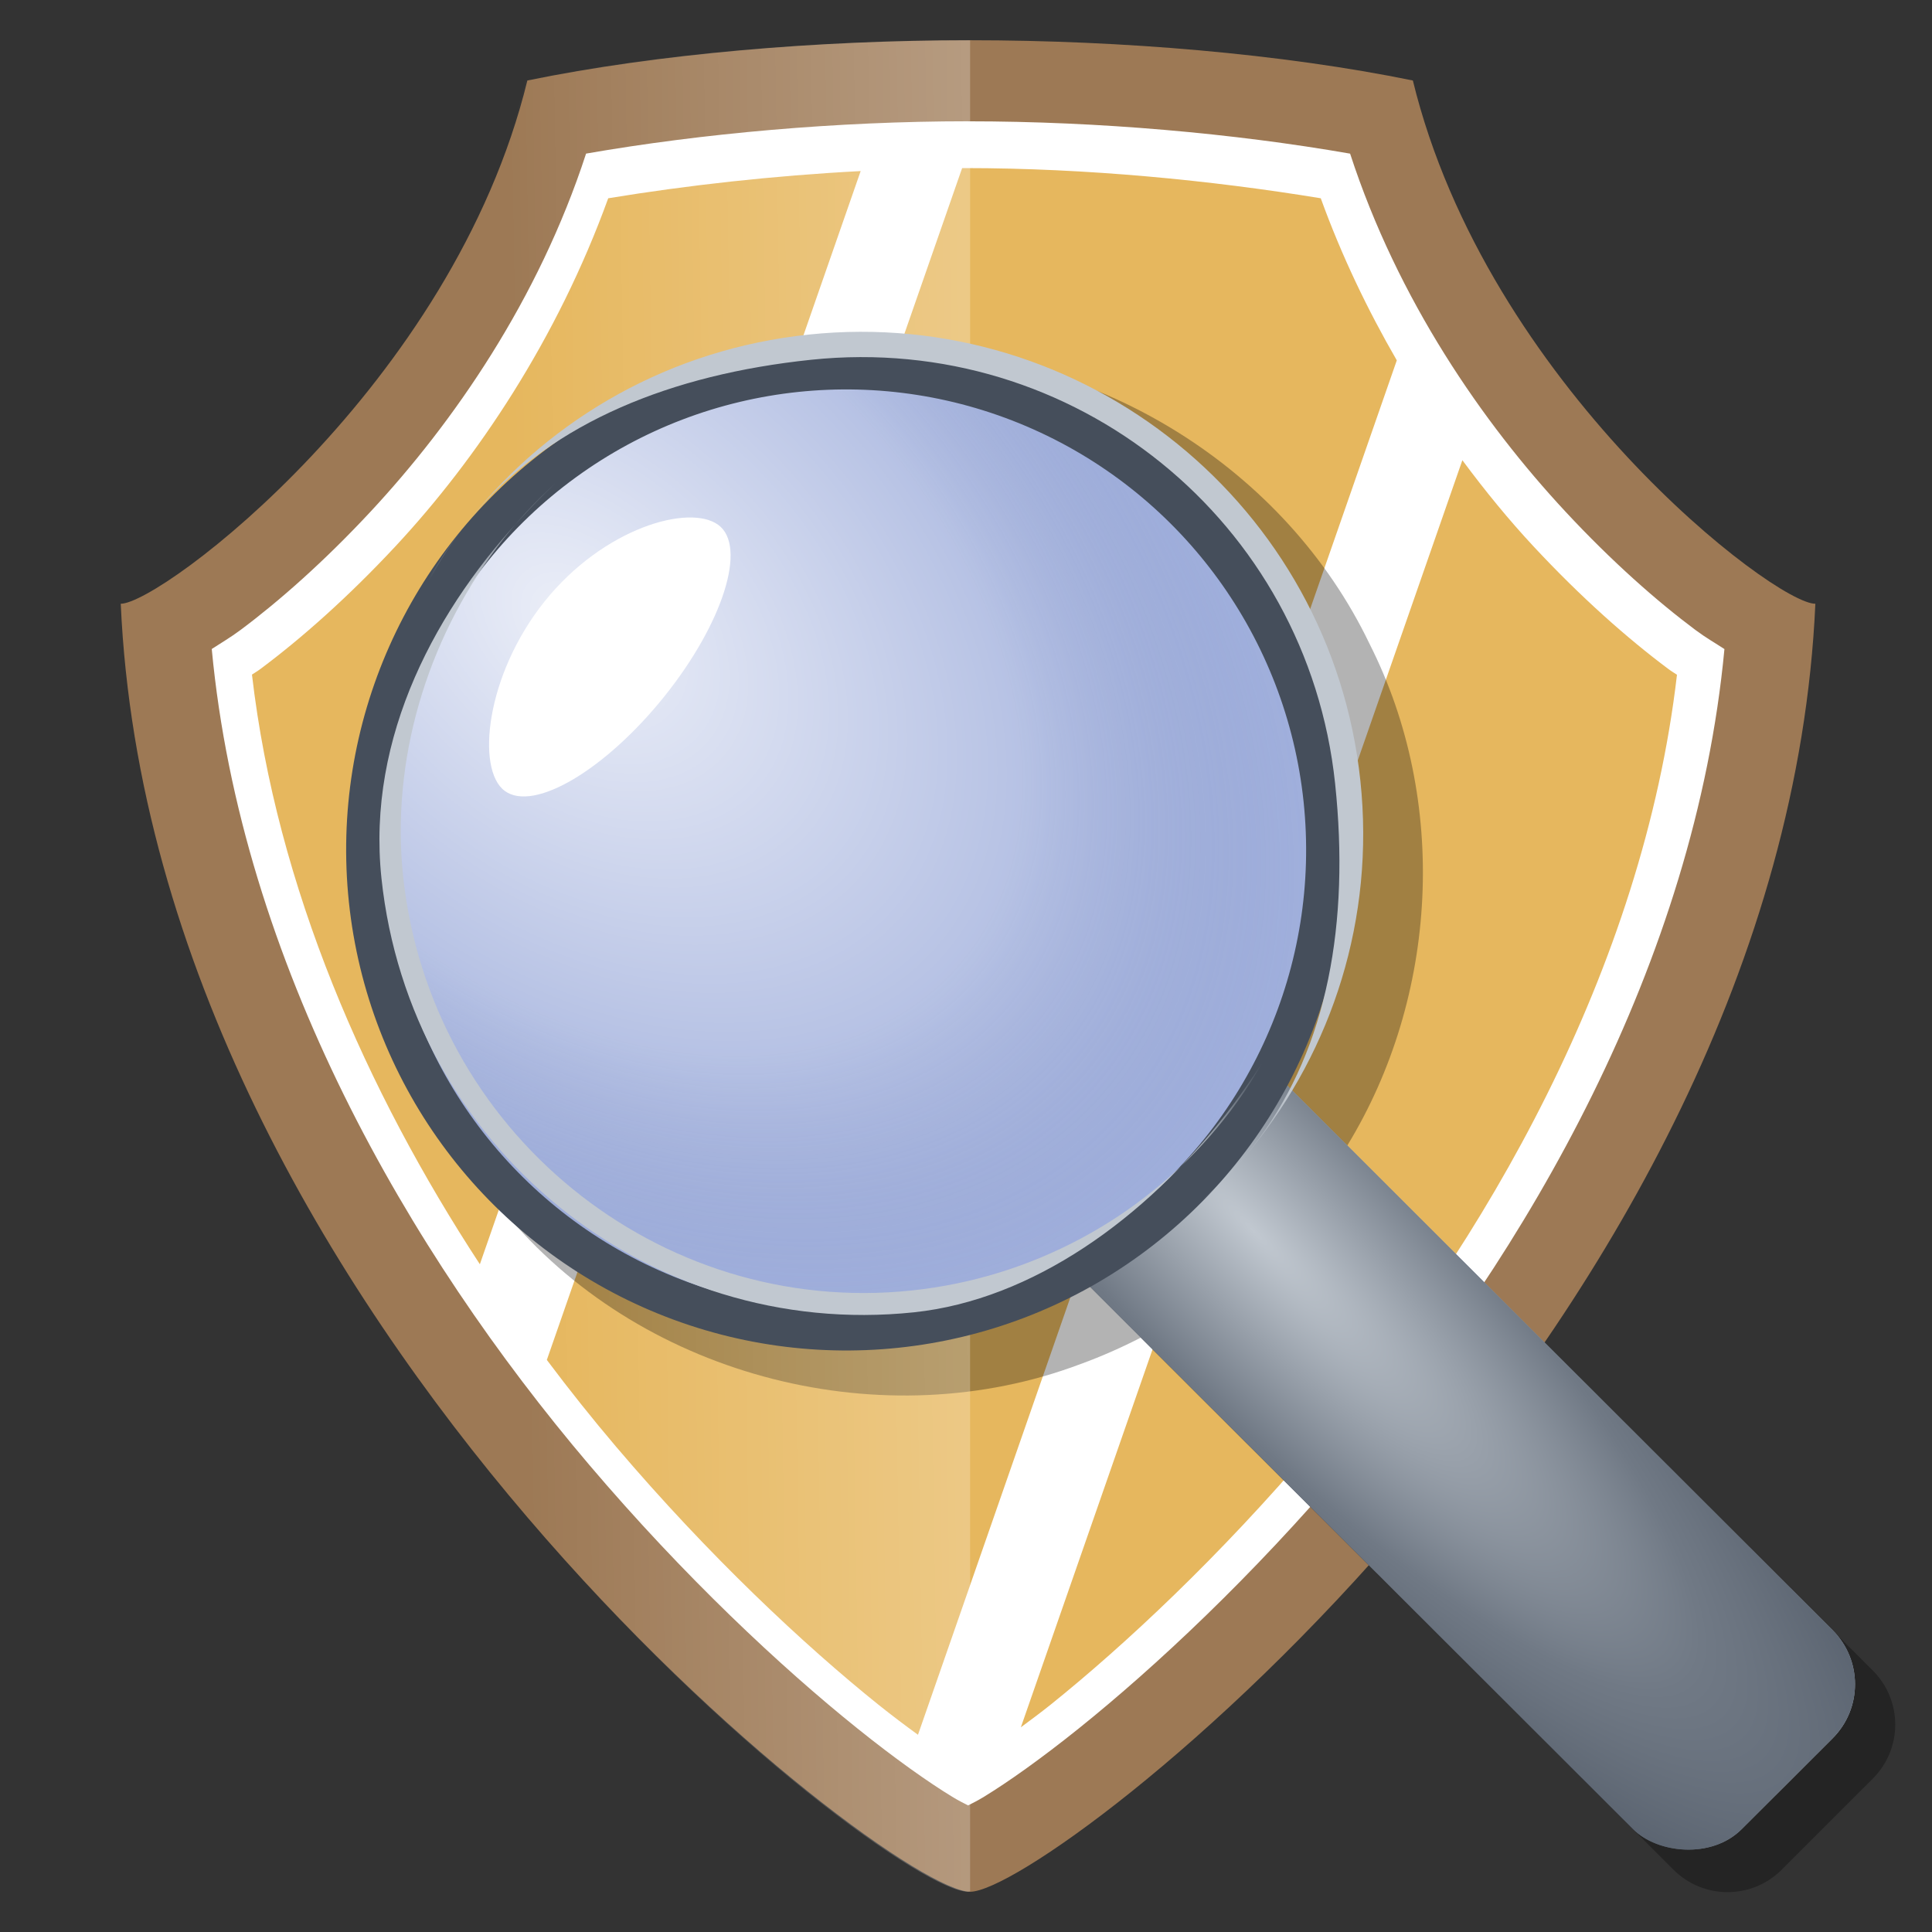 <?xml version="1.0" encoding="UTF-8" standalone="no"?>
<!-- Created with Inkscape (http://www.inkscape.org/) -->

<svg
   width="48"
   height="48"
   id="svg2287"
   sodipodi:version="0.32"
   inkscape:version="1.3 (0e150ed6c4, 2023-07-21)"
   sodipodi:docname="securitychecker_48.svg"
   inkscape:output_extension="org.inkscape.output.svg.inkscape"
   inkscape:export-filename="icon.svg"
   inkscape:export-xdpi="96"
   inkscape:export-ydpi="96"
   version="1.0"
   xmlns:inkscape="http://www.inkscape.org/namespaces/inkscape"
   xmlns:sodipodi="http://sodipodi.sourceforge.net/DTD/sodipodi-0.dtd"
   xmlns:xlink="http://www.w3.org/1999/xlink"
   xmlns="http://www.w3.org/2000/svg"
   xmlns:svg="http://www.w3.org/2000/svg"
   xmlns:rdf="http://www.w3.org/1999/02/22-rdf-syntax-ns#"
   xmlns:cc="http://creativecommons.org/ns#"
   xmlns:dc="http://purl.org/dc/elements/1.1/">
  <rect width="100%" height="100%" fill="#333333" stroke="none"/>
  <defs
     id="defs2289">
    <linearGradient
       id="linearGradient3">
      <stop
         style="stop-color:#ffffff;stop-opacity:1"
         offset="0"
         id="stop1" />
      <stop
         id="stop2"
         offset="0.609"
         style="stop-color:#ffffff;stop-opacity:0.3" />
      <stop
         style="stop-color:#5d6fa5;stop-opacity:0"
         offset="1"
         id="stop3" />
    </linearGradient>
    <linearGradient
       inkscape:collect="always"
       xlink:href="#linearGradient3260"
       id="linearGradient3324"
       gradientUnits="userSpaceOnUse"
       gradientTransform="translate(1.639,11.08)"
       x1="-3.026"
       y1="6.921"
       x2="-0.032"
       y2="6.921" />
    <linearGradient
       id="linearGradient3260">
      <stop
         style="stop-color:#454e5b;stop-opacity:1;"
         offset="0"
         id="stop3262" />
      <stop
         id="stop3268"
         offset="0.5"
         style="stop-color:#c1c8d0;stop-opacity:1" />
      <stop
         style="stop-color:#93a0b1;stop-opacity:1"
         offset="1"
         id="stop3264" />
    </linearGradient>
    <radialGradient
       inkscape:collect="always"
       xlink:href="#linearGradient3312"
       id="radialGradient3326"
       gradientUnits="userSpaceOnUse"
       gradientTransform="matrix(0.153,-8.872,2.13,0.037,-39.978,-68.793)"
       cx="-9.152"
       cy="19.562"
       fx="-9.152"
       fy="19.562"
       r="1.465" />
    <linearGradient
       id="linearGradient3312">
      <stop
         id="stop3314"
         offset="0"
         style="stop-color:#c1c8d0;stop-opacity:1" />
      <stop
         style="stop-color:#707985;stop-opacity:1"
         offset="0.5"
         id="stop3316" />
      <stop
         id="stop3318"
         offset="1"
         style="stop-color:#454e5b;stop-opacity:1" />
    </linearGradient>
    <linearGradient
       inkscape:collect="always"
       xlink:href="#linearGradient3211"
       id="linearGradient3302"
       gradientUnits="userSpaceOnUse"
       x1="-1.656"
       y1="8.96"
       x2="9.874"
       y2="-2.523"
       gradientTransform="matrix(1.045,-7.5550699e-5,-7.660453e-5,1.054,0.047,-0.383)" />
    <linearGradient
       id="linearGradient3211">
      <stop
         style="stop-color:#c1c8d0;stop-opacity:1;"
         offset="0"
         id="stop3213" />
      <stop
         id="stop3233"
         offset="0.45"
         style="stop-color:#c1c8d0;stop-opacity:1;" />
      <stop
         style="stop-color:#c1c8d0;stop-opacity:0;"
         offset="0.55"
         id="stop3235" />
      <stop
         style="stop-color:#c1c8d0;stop-opacity:0;"
         offset="1"
         id="stop3215" />
    </linearGradient>
    <linearGradient
       inkscape:collect="always"
       xlink:href="#linearGradient3211"
       id="linearGradient3304"
       gradientUnits="userSpaceOnUse"
       x1="10.544"
       y1="-3.177"
       x2="-2.408"
       y2="9.822"
       gradientTransform="matrix(0.966,4.7514415e-4,4.7692292e-4,0.96,0.34,-0.055)" />
    <radialGradient
       inkscape:collect="always"
       xlink:href="#linearGradient3"
       id="radialGradient1"
       gradientUnits="userSpaceOnUse"
       gradientTransform="matrix(-1.555,1.137,-0.778,-1.064,25.936,6.625)"
       cx="12.411"
       cy="16.728"
       fx="12.411"
       fy="16.728"
       r="5.435" />
    <linearGradient
       inkscape:collect="always"
       xlink:href="#linearGradient1133"
       id="linearGradient1135"
       x1="24.13"
       y1="34"
       x2="12.818"
       y2="34.177"
       gradientUnits="userSpaceOnUse"
       gradientTransform="translate(0.051)" />
    <linearGradient
       inkscape:collect="always"
       id="linearGradient1133">
      <stop
         style="stop-color:#ffffff;stop-opacity:1;"
         offset="0"
         id="stop1129" />
      <stop
         style="stop-color:#ffffff;stop-opacity:0;"
         offset="1"
         id="stop1131" />
    </linearGradient>
  </defs>
  <sodipodi:namedview
     id="base"
     pagecolor="#ffffff"
     bordercolor="#666666"
     borderopacity="1.0"
     inkscape:pageopacity="0.0"
     inkscape:pageshadow="2"
     inkscape:zoom="10.425846"
     inkscape:cx="23.019715"
     inkscape:cy="26.232883"
     inkscape:current-layer="layer1"
     showgrid="true"
     inkscape:grid-bbox="true"
     inkscape:document-units="px"
     inkscape:window-width="2560"
     inkscape:window-height="1369"
     inkscape:window-x="3832"
     inkscape:window-y="-8"
     showguides="true"
     inkscape:guide-bbox="true"
     inkscape:window-maximized="1"
     inkscape:showpageshadow="2"
     inkscape:pagecheckerboard="0"
     inkscape:deskcolor="#d1d1d1">
    <inkscape:grid
       type="xygrid"
       id="grid4800"
       visible="true"
       enabled="true"
       empspacing="5"
       snapvisiblegridlinesonly="true"
       originx="0"
       originy="0"
       spacingy="1"
       spacingx="1"
       units="px" />
  </sodipodi:namedview>
  <g
     id="layer1"
     inkscape:label="Layer 1"
     inkscape:groupmode="layer"
     transform="translate(0,-16)">
    <path
       sodipodi:nodetypes="cccccscc"
       style="fill:#ffffff;fill-opacity:1;fill-rule:nonzero;stroke:none;stroke-width:2.776;stroke-linecap:round;stroke-linejoin:round;stroke-miterlimit:4;stroke-dasharray:none;stroke-dashoffset:0;stroke-opacity:1"
       d="M 34.705,18.957 C 31.592,18.32 27.793,18 24.184,18 v 8e-6 c -3.609,0 -7.409,0.32 -10.522,0.956 -1.767,7.238 -8.705,12.435 -9.661,12.435 0.762,17.071 18.27,30.608 20.183,30.609 1.913,4.8e-5 19.325,-13.539 20.087,-30.609 -0.957,0.01 -7.798,-5.197 -9.565,-12.435 z"
       id="path1114"
       inkscape:connector-curvature="0" />
    <path
       style="fill:#9d7955;fill-opacity:1;fill-rule:nonzero;stroke:none;stroke-width:2.902;stroke-linecap:round;stroke-linejoin:round;stroke-miterlimit:4;stroke-dasharray:none;stroke-dashoffset:0;stroke-opacity:1"
       d="m 24.102,17 c -3.773,0 -7.746,0.335 -11,1 C 11.254,25.567 4,31 3,31 c 0.796,17.847 19.102,32 21.102,32 2,4.9e-5 20.204,-14.154 21,-32 -1,0.01 -8.153,-5.433 -10,-13 -3.254,-0.665 -7.227,-1 -11,-1 z m -0.051,2.014 c 3.256,0 6.612,0.301 9.492,0.803 1.185,3.638 3.296,6.687 5.352,8.896 1.154,1.241 2.275,2.227 3.227,2.938 0.26,0.194 0.484,0.32 0.721,0.475 -0.733,7.788 -4.89,14.984 -9.375,20.264 -2.361,2.779 -4.769,5.029 -6.664,6.551 -0.948,0.761 -1.771,1.341 -2.357,1.699 -0.177,0.108 -0.271,0.15 -0.395,0.215 -0.123,-0.065 -0.218,-0.107 -0.395,-0.215 -0.587,-0.358 -1.41,-0.938 -2.357,-1.699 -1.895,-1.521 -4.303,-3.772 -6.664,-6.551 -4.485,-5.28 -8.643,-12.476 -9.375,-20.266 0.237,-0.155 0.46,-0.282 0.721,-0.477 0.951,-0.71 2.072,-1.697 3.227,-2.938 2.055,-2.209 4.167,-5.255 5.352,-8.893 2.881,-0.501 6.236,-0.803 9.492,-0.803 z"
       id="path8479"
       inkscape:connector-curvature="0" />
    <path
       id="path3046"
       style="fill:#e6b75e;stroke:none;stroke-width:2.99"
       d="M 23.904 20.176 L 13.586 49.787 C 14.145 50.532 14.717 51.249 15.297 51.932 C 17.614 54.659 19.983 56.874 21.826 58.354 C 22.184 58.641 22.5 58.876 22.807 59.1 L 34.703 24.953 C 33.986 23.712 33.336 22.367 32.814 20.926 C 30.093 20.479 26.997 20.176 23.963 20.176 C 23.943 20.176 23.924 20.176 23.904 20.176 z M 21.383 20.25 C 19.208 20.364 17.062 20.605 15.111 20.926 C 13.841 24.433 11.843 27.404 9.838 29.559 C 8.644 30.841 7.484 31.864 6.48 32.613 C 6.391 32.68 6.34 32.706 6.26 32.76 C 6.875 38.055 9.107 43.107 11.922 47.41 L 21.383 20.25 z M 36.332 27.434 L 25.363 58.914 C 25.604 58.734 25.831 58.569 26.1 58.354 C 27.943 56.874 30.312 54.659 32.629 51.932 C 36.913 46.888 40.816 40.053 41.664 32.764 C 41.584 32.71 41.534 32.684 41.445 32.617 C 40.441 31.867 39.282 30.846 38.088 29.562 C 37.494 28.924 36.905 28.207 36.332 27.434 z " />
    <g
       id="g67"
       transform="matrix(2.39,0,0,2.387,7.879,73.971)"
       style="opacity:0.3;stroke-width:0.419">
      <g
         id="g62"
         transform="translate(0.663,-36.89)"
         style="fill:#000000;stroke-width:0.419">
        <path
           id="rect62"
           style="opacity:1;fill:#000000;fill-opacity:1;stroke:none;stroke-width:0.126;stroke-linecap:butt;stroke-linejoin:bevel;stroke-miterlimit:4;stroke-dasharray:none;stroke-opacity:1"
           d="m 5.465,16.267 c -0.207,-0.002 -0.415,0.009 -0.622,0.034 -1.229,0.117 -2.301,0.816 -3.246,1.563 -0.322,0.322 -0.649,0.685 -1.026,1.38 -1.006,1.922 -0.685,4.435 0.771,6.043 1.423,1.663 3.891,2.285 5.932,1.514 0.214,-0.078 0.422,-0.17 0.624,-0.274 l 5.538,5.537 c 0.312,0.312 0.814,0.312 1.126,0 l 0.946,-0.947 c 0.312,-0.312 0.312,-0.814 10e-7,-1.126 l -5.463,-5.463 c 0.947,-1.551 1.057,-3.589 0.233,-5.221 -0.874,-1.825 -2.813,-3.024 -4.815,-3.041 z" />
      </g>
    </g>
    <path
       style="opacity:0.25;fill:url(#linearGradient1135);fill-opacity:1;fill-rule:nonzero;stroke:none;stroke-width:2.902;stroke-linecap:round;stroke-linejoin:round;stroke-miterlimit:4;stroke-dasharray:none;stroke-dashoffset:0;stroke-opacity:1"
       d="m 24.051,17 c 0.017,0 0.034,0.002 0.051,0.002 v 45.988 c -0.015,0.001 -0.037,0.01 -0.051,0.01 -2,5e-5 -20.204,-14.154 -21,-32 1,0.01 8.153,-5.433 10,-13 3.254,-0.665 7.227,-1 11,-1 z"
       id="path1124"
       inkscape:connector-curvature="0"
       clip-path="none" />
    <g
       id="g2"
       transform="matrix(2.39,0,0,2.387,7.879,23.971)"
       style="stroke-width:0.419">
      <g
         id="g3320"
         transform="translate(0.244,0.391)"
         style="stroke-width:0.419">
        <rect
           transform="rotate(-45)"
           ry="0.796"
           rx="0.796"
           y="11.08"
           x="-1.324"
           height="10.043"
           width="2.931"
           id="rect3248"
           style="opacity:1;fill:url(#linearGradient3324);fill-opacity:1;stroke:none;stroke-width:0.126;stroke-linecap:butt;stroke-linejoin:bevel;stroke-miterlimit:4;stroke-dasharray:none;stroke-opacity:1" />
        <rect
           transform="rotate(-45)"
           ry="0.796"
           rx="0.796"
           y="11.08"
           x="-1.324"
           height="10.043"
           width="2.931"
           id="rect3306"
           style="opacity:1;fill:url(#radialGradient3326);fill-opacity:1;stroke:none;stroke-width:0.126;stroke-linecap:butt;stroke-linejoin:bevel;stroke-miterlimit:4;stroke-dasharray:none;stroke-opacity:1" />
      </g>
      <g
         id="g3291"
         transform="matrix(0.827,-0.087,0.087,0.829,-0.444,0.641)"
         style="stroke-width:0.419">
        <g
           transform="translate(-2.198,-0.796)"
           id="g3189"
           style="stroke-width:0.419">
          <ellipse
             style="opacity:1;fill:#a0afdc;fill-opacity:1;stroke:none;stroke-width:0.419;stroke-linecap:butt;stroke-linejoin:bevel;stroke-miterlimit:4;stroke-dasharray:none;stroke-opacity:1"
             id="path3167"
             cx="-9.972"
             cy="5.405"
             rx="5.999"
             ry="6.001"
             transform="matrix(-0.978,-0.207,-0.208,0.978,0,0)" />
          <ellipse
             style="opacity:0.8;fill:url(#radialGradient1);fill-opacity:1;stroke:none;stroke-width:0.419;stroke-linecap:butt;stroke-linejoin:bevel;stroke-miterlimit:4;stroke-dasharray:none;stroke-opacity:1"
             id="ellipse1"
             cx="-9.972"
             cy="5.405"
             rx="5.999"
             ry="6.001"
             transform="matrix(-0.978,-0.207,-0.208,0.978,0,0)" />
          <path
             sodipodi:nodetypes="csssc"
             id="path3169"
             d="M 5.271,3.868 C 4.443,4.704 4.195,5.868 4.529,6.17 4.864,6.472 5.807,6.039 6.636,5.204 7.464,4.368 7.864,3.446 7.53,3.144 7.195,2.842 6.099,3.033 5.271,3.868 Z"
             style="opacity:1;fill:#ffffff;fill-opacity:1;stroke:none;stroke-width:0.419;stroke-linecap:butt;stroke-linejoin:bevel;stroke-miterlimit:4;stroke-opacity:1" />
        </g>
        <g
           transform="translate(2.421,3.249)"
           id="g3237"
           style="stroke-width:0.419">
          <circle
             style="fill:none;fill-opacity:1;stroke:#454e5b;stroke-width:0.455;stroke-linecap:butt;stroke-linejoin:bevel;stroke-miterlimit:4;stroke-dasharray:none;stroke-opacity:1"
             id="path2395"
             transform="matrix(1.104,0,0,1.104,-5.439,-6.154)"
             cx="8.62"
             cy="8.565"
             r="5.435" />
          <path
             style="fill:url(#linearGradient3302);fill-opacity:1;stroke:none;stroke-width:0.114;stroke-linecap:butt;stroke-linejoin:bevel;stroke-miterlimit:4;stroke-dasharray:none;stroke-opacity:1"
             d="m 4.316,-3.044 c -1.924,1.412e-4 -6.054,2.548 -6.054,6.089 -2.438e-4,3.364 2.708,6.088 6.053,6.088 C 7.294,9.132 10.369,5.67 10.369,3.044 10.369,-0.32 7.661,-3.044 4.316,-3.044 Z m -2.23e-5,0.308 c 3.185,-2.28e-4 5.747,2.577 5.747,5.78 -2.5e-4,3.425 -2.714,5.815 -5.748,5.815 -3.185,2.28e-4 -5.781,-2.611 -5.781,-5.814 2.043e-4,-2.856 2.345,-5.781 5.782,-5.781 z"
             id="path3193"
             sodipodi:nodetypes="csssccsssc" />
          <path
             sodipodi:nodetypes="csssccsssc"
             id="path3206"
             d="m 4.284,-3.146 c -3.466,-0.002 -6.271,2.798 -6.269,6.256 0.002,3.458 2.81,6.261 6.276,6.262 3.466,0.002 6.271,-2.798 6.269,-6.256 -0.002,-3.458 -2.81,-6.261 -6.276,-6.262 z m 1.573e-4,0.316 c 3.3,0.002 5.957,2.653 5.958,5.946 0.002,3.521 -1.774,5.977 -5.952,5.975 -3.3,-0.002 -5.992,-2.688 -5.994,-5.981 -0.002,-4.142 2.427,-5.942 5.988,-5.94 z"
             style="fill:url(#linearGradient3304);fill-opacity:1;stroke:none;stroke-width:0.114;stroke-linecap:butt;stroke-linejoin:bevel;stroke-miterlimit:4;stroke-dasharray:none;stroke-opacity:1" />
        </g>
      </g>
    </g>
  </g>
</svg>
